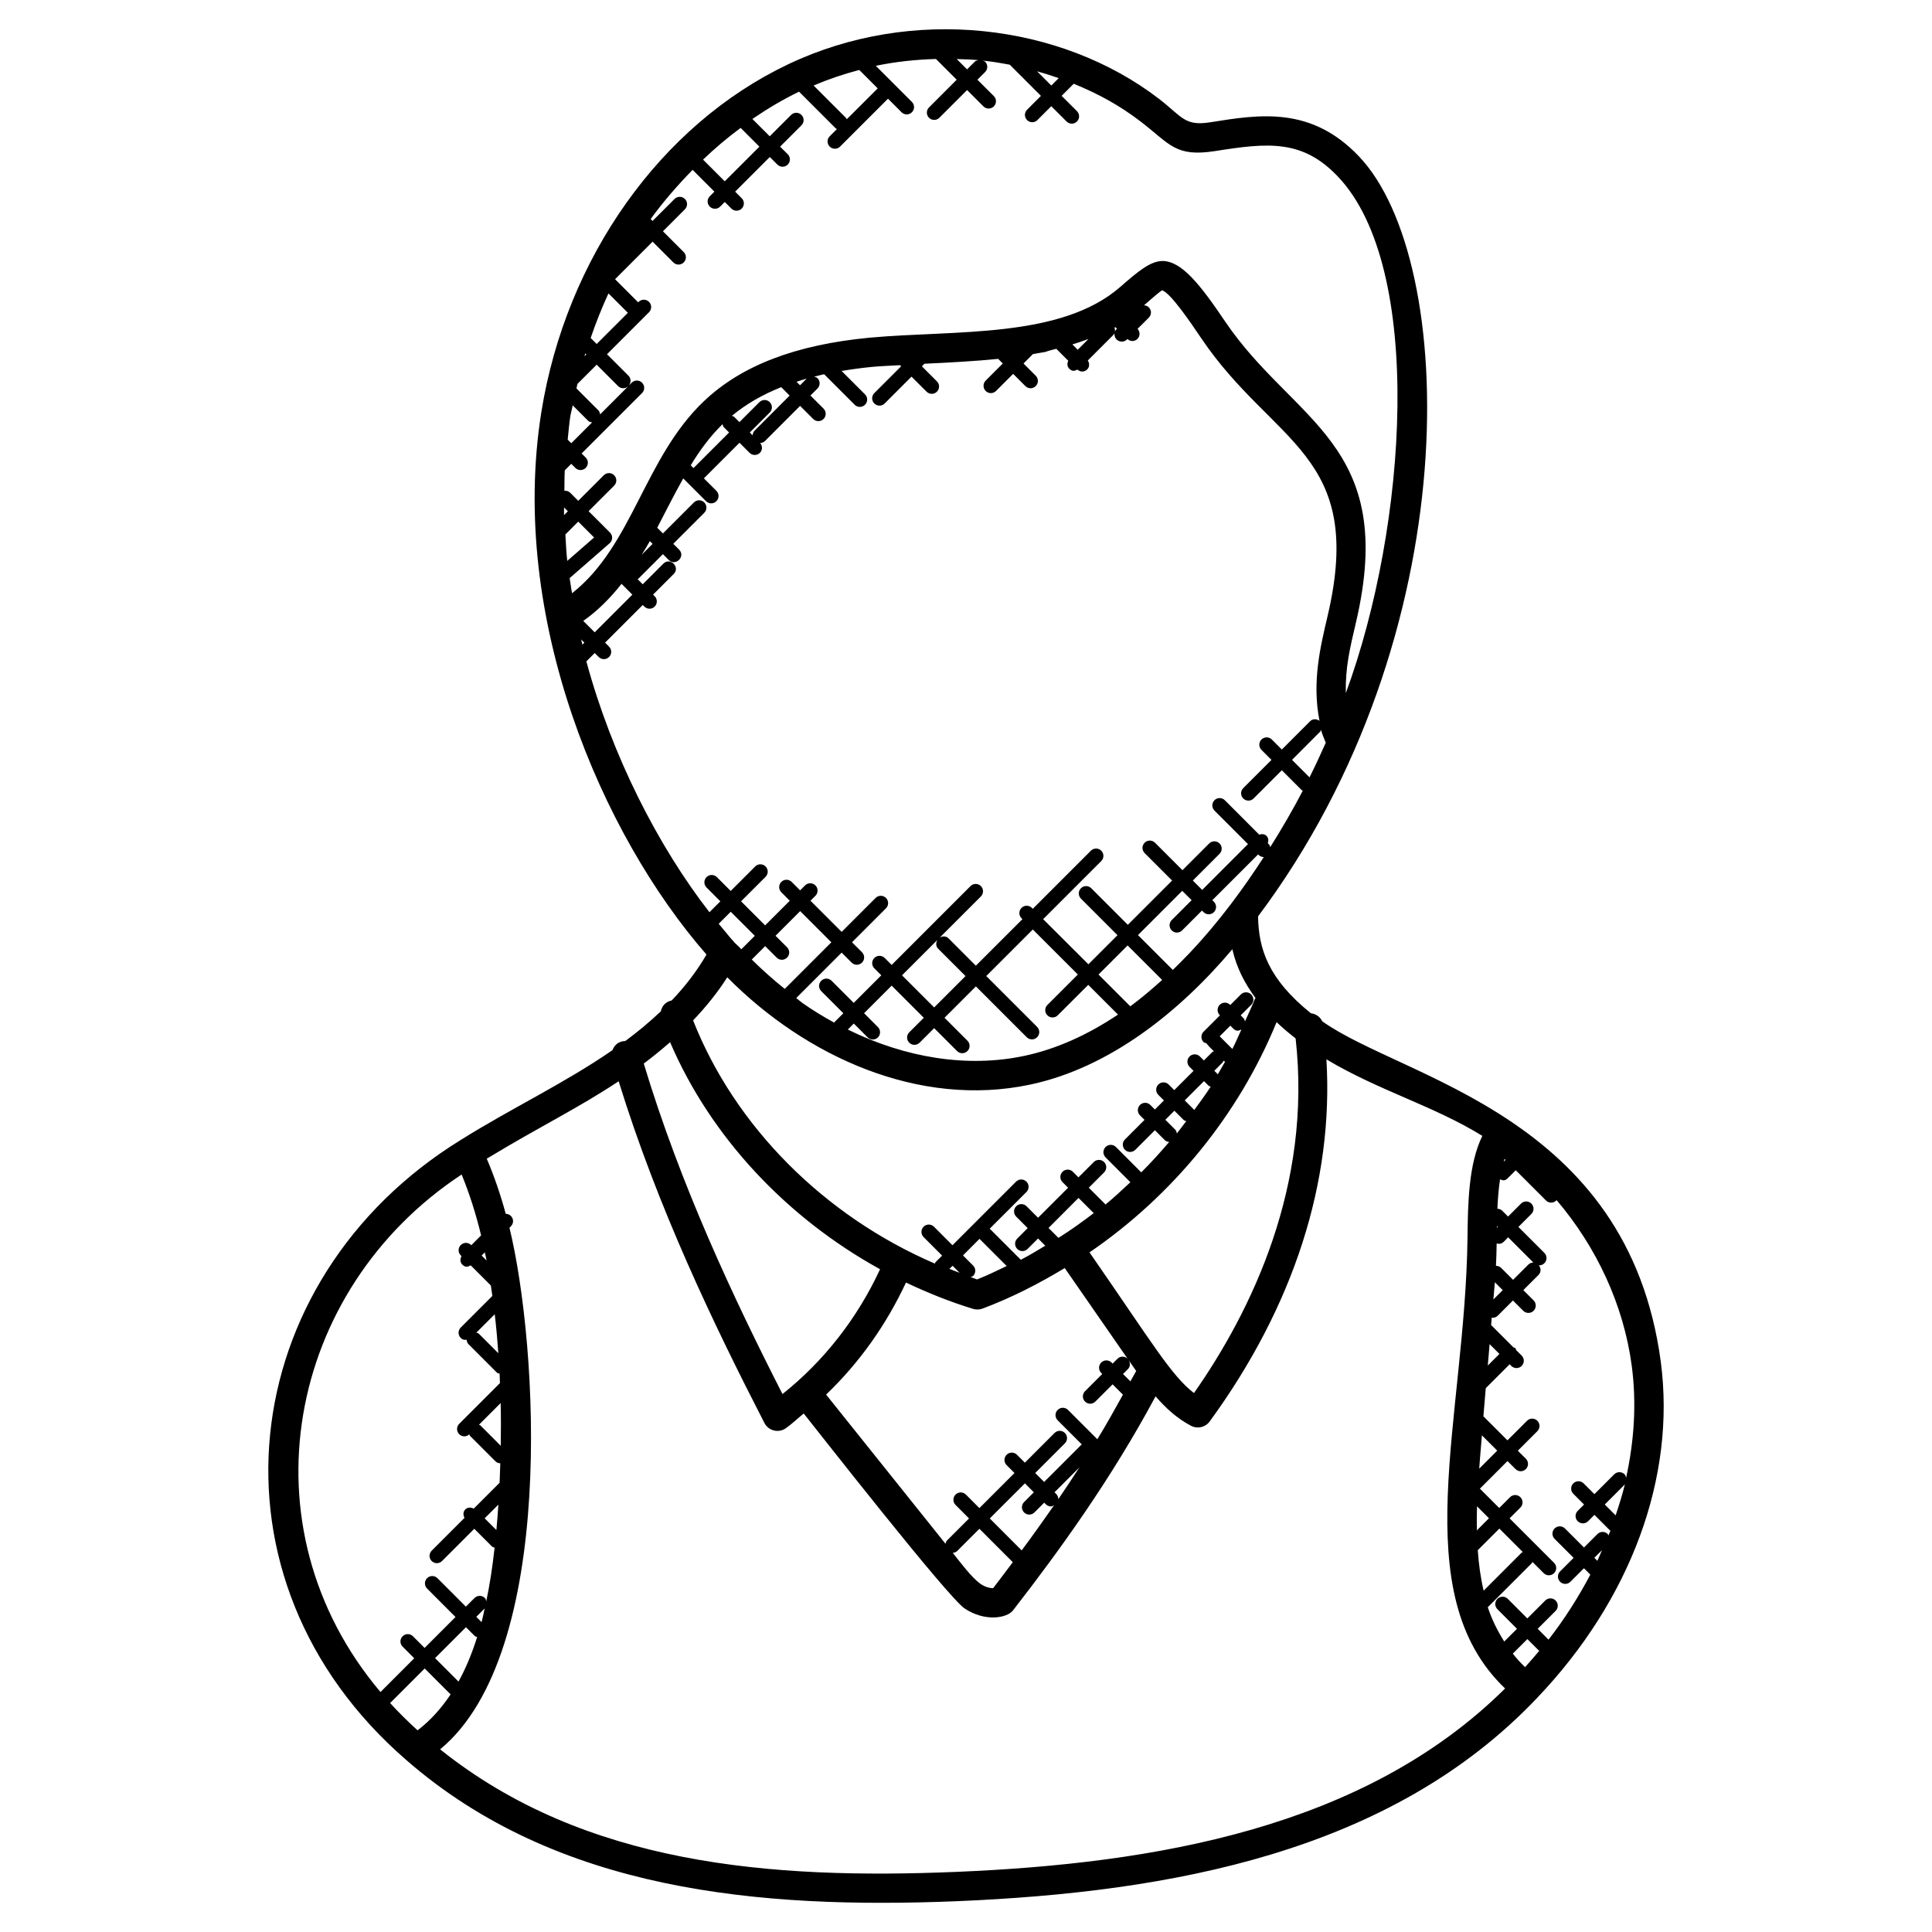 <svg id="Layer_1" enable-background="new 0 0 66 66" height="512" viewBox="0 0 66 66" width="512" xmlns="http://www.w3.org/2000/svg"><g><path d="m56.735 46.52c-1.127-8.438-8.794-9.654-11.566-11.632-.073-.152-.217-.252-.386-.273-1.46-1.174-1.787-2.197-1.806-3.31 7.2-9.606 6.829-22.43 3.441-25.969-1.629-1.709-3.378-1.431-5.066-1.16-.89.142-.961-.184-1.762-.802-3.368-2.584-8.441-3.183-12.654-1.183-4.362 2.066-7.597 6.618-8.442 11.881-1.127 7.04 2.065 14.447 5.641 18.537-.334.575-.738 1.096-1.189 1.568-.219.048-.332.192-.372.373-.388.367-.796.705-1.212 1.012-.229.009-.367.128-.439.313-1.669 1.151-3.446 1.978-5.192 3.073-7.734 4.777-8.996 14.992-1.846 21.182 5.135 4.474 12.037 5.094 18.825 4.817 7.269-.307 14.793-1.663 19.796-6.939 3.208-3.361 4.75-7.548 4.229-11.488zm-6.252 6.436.737-.737.803.803c-.012.008-.029.005-.039.016l-1.301 1.302c-.104-.443-.168-.906-.2-1.384zm-.032-.676c-.004-.271-.003-.544.006-.822l.408.408zm.173-3.247.523.523-.615.615c.035-.452.006-.113.092-1.138zm.263-3.116.335.335-.397.397zm.179-2.113.269.269-.319.319zm.217-.489c-.049-.049-.114-.073-.179-.072.012-.237.02-.491.024-.763.187.045.237-.057.392-.212l.862.862c-.063.001-.126.024-.174.072l-.519.519zm-.147-1.371c0-.02.001-.04.001-.06l.029.029zm.259-2.354.034.034-.058.058c.008-.03.015-.063.024-.092zm-7.135-4.116c.565 5.024-1.497 9.293-3.472 12.115-.774-.593-1.428-1.716-3.569-4.806 2.83-1.934 5.092-4.689 6.391-7.865.198.191.418.375.65.556zm-9.358 17.49-1.09-1.091 1.2-1.199.306.305-.334.334c-.098.098-.098.256 0 .354s.256.098.354 0l.334-.334.057.057c.049.049.113.073.177.073.038 0 .069-.026.104-.043-.374.534-.742 1.052-1.108 1.544zm-.304.403c-.224.297-.453.606-.671.888-.127-.001-.28-.046-.42-.14-.304-.203-.721-.77-.959-1.067.054-.006.109-.021.151-.063l.759-.759zm1.556-2.154c0-.064-.024-.128-.073-.177l-.057-.057.85-.85c-.24.369-.478.733-.72 1.084zm1.333-2.046-1.002-1.002c-.098-.098-.256-.098-.354 0s-.098.256 0 .354l.827.827c-.004.004-.01.002-.014.006l-1.274 1.274-.306-.305 1.014-1.014c.098-.098.098-.256 0-.354s-.256-.098-.353 0l-1.014 1.014-.27-.27c-.098-.098-.256-.098-.354 0s-.098.256 0 .353l.27.27-1.199 1.199-.461-.462c-.098-.098-.256-.098-.354 0s-.098.256 0 .354l.461.462-.759.759c-.03.03-.033.07-.044.107l-4.08-5.098c1.14-1.09 2.059-2.391 2.729-3.828.74.353 1.505.659 2.295.901.098.03.213.03.321-.011.98-.367 1.912-.844 2.807-1.384l2.144 3.092c-.098-.087-.247-.089-.341.005l-.167.167-.036-.036c-.098-.098-.256-.098-.354 0s-.098.256 0 .354l.036.036-.589.589c-.098.098-.098.256 0 .354s.256.098.353 0l.589-.589.353.353c-.286.519-.573 1.033-.874 1.523zm-14.596-13.564c1.382 3.226 3.969 5.991 7.173 7.756-.769 1.661-1.904 3.126-3.333 4.264-1.672-3.278-3.484-7.129-4.739-11.29.302-.226.603-.471.899-.73zm10.57 6.718.929.929c-.336.158-.668.324-1.014.458-.075-.024-.146-.059-.22-.084.029-.012.063-.012.087-.036.098-.098.098-.256 0-.354l-.346-.347zm-.68 1.159c-.117-.042-.231-.088-.347-.133l.107-.107zm3.377-1.192-.339-.339 1.025-1.026.519.519c-.39.299-.789.584-1.205.846zm2.458 4.902-.252-.252.167-.167c.089-.089.086-.223.014-.321.067.096.231.33.269.384-.064.123-.134.235-.198.356zm1.533-8.598-.339-.339.309-.309.32.32c.023.023.055.022.084.035-.108.14-.209.284-.32.421-.011-.046-.019-.093-.054-.128zm1.981-3.454c.107.107.185.075.278.031-.103.222-.196.449-.309.666l-.433-.433.364-.364zm-.337 1.098.006.006c.015.015.037.012.054.022-.081.146-.165.291-.25.435l-.12-.12.287-.287c.015-.015.012-.038.023-.056zm-.507.853c.021.02.049.019.074.031-.176.276-.373.536-.564.801-.003-.003-.001-.007-.004-.01l-.32-.32.658-.658zm-11.296-2.004-.472-.472.942-.942 1.098 1.098-.497.497c-.098.098-.098.256 0 .354s.256.098.354 0l.497-.497.783.783c.098.098.256.098.354 0s.098-.256 0-.354l-.783-.783 1.072-1.072 1.737 1.737c.098.098.256.098.354 0s.098-.256 0-.354l-1.737-1.737 1.59-1.59 1.539 1.538-1.041 1.041c-.098.098-.098.256 0 .353.098.098.256.098.354 0l1.042-1.041 1.016 1.016c-1.047.701-2.118 1.182-3.208 1.412-1.929.408-4.051.072-6.022-.901l.205-.205.472.472c.098.098.256.098.353 0 .096-.097.096-.255-.002-.353zm2.056-2.678.938.937-1.072 1.072-1.098-1.098 1.209-1.209c-.056.096-.059.215.023.298zm6.566 1.97-1.085-1.085.994-.994 1.179 1.178c-.36.326-.722.633-1.088.901zm1.453-1.243-1.19-1.19 1.512-1.512.32.32-.679.679c-.098.098-.098.256 0 .354s.256.098.354 0l.679-.679.054.054c.098.098.256.098.354 0s.098-.256 0-.354l-.054-.054 1.564-1.564.017.017c.066.066.172.084.177.073-.35.538-.713 1.066-1.099 1.574-.626.821-1.225 1.524-2.009 2.282zm5.062-8.204c.042.156.104.299.163.443-.177.399-.361.794-.555 1.183l-.598-.599.965-.966c.016-.016.014-.041.025-.061zm-8.96-22.261-.253.253-.486-.486c.249.07.495.147.739.233zm-3.131-.299-.353-.353c.248.008.496.014.742.038-.045.01-.092.018-.127.053zm-4.111 1.706c-.008-.012-.005-.028-.016-.039l-1.116-1.116c.507-.215 1.028-.392 1.561-.531l.629.629zm-3.624.293.641.641-1.184 1.184-.741-.741c.408-.392.836-.752 1.284-1.084zm-1.641 1.433.745.745-.158.158c-.098.098-.098.256 0 .353.098.098.256.098.354 0l.158-.158.225.225c.098.098.256.098.354 0s.098-.256 0-.353l-.225-.225 1.184-1.184.259.259c.098.098.256.098.354 0s.098-.256 0-.354l-.261-.258.73-.73c.098-.098.098-.256 0-.354s-.256-.098-.354 0l-.73.73-.592-.592c.511-.349 1.04-.665 1.593-.932l1.258 1.258c.011.011.027.008.039.016l-.249.249c-.098.098-.098.256 0 .353.098.098.256.098.354 0l1.637-1.636.463.463c.098.098.256.098.354 0s.098-.256 0-.353l-1.234-1.234c.677-.14 1.365-.214 2.056-.233l.708.708-.946.947c-.098.098-.098.256 0 .353.098.098.256.098.354 0l.947-.947.559.559c.098.098.256.098.354 0s.098-.256 0-.353l-.56-.559.263-.263c.098-.098.098-.256 0-.354-.027-.026-.063-.026-.096-.039.315.034.628.085.939.144l1.064 1.064-.474.474c-.098.098-.098.256 0 .353.098.098.256.098.353 0l.474-.474.523.523c.098.098.256.098.354 0s.098-.256 0-.354l-.523-.523.413-.413c.866.356 1.569.742 2.3 1.302 1 .772 1.174 1.207 2.529.998 1.811-.288 2.98-.402 4.187.862 2.973 3.107 2.381 11.954.278 17.657-.017-.891.139-1.528.346-2.41 1.437-6.125-2.131-6.827-4.471-10.292-.852-1.262-1.491-2.072-2.152-2.062-.403.013-.807.342-1.423.882-2.037 1.781-5.649 1.47-8.57 1.738-2.519.24-4.368.947-5.65 2.162-2.045 1.937-2.44 4.943-4.513 6.568-.028-.172-.057-.345-.081-.517l1.366-1.191c.052-.046.083-.11.085-.18.003-.069-.024-.137-.073-.185l-.731-.731.873-.873c.098-.098.098-.256 0-.354s-.256-.098-.354 0l-.873.873-.277-.277c-.054-.054-.125-.071-.196-.065.004-.233.001-.468.013-.699l.222-.222.139.139c.098.098.256.098.354 0s.098-.256 0-.354l-.139-.139 2.064-2.064c.098-.098.098-.256 0-.354s-.256-.098-.354 0l-.111.111c.096-.098.097-.255-.001-.352l-.731-.731 1.435-1.435c.098-.098.098-.256 0-.354s-.256-.098-.354 0l-.016.016-.789-.789c.001-.001.001-.002.002-.004l1.279-1.28.71.71c.098.098.256.098.354 0s.098-.256 0-.353l-.71-.711.75-.751c.098-.098.098-.256 0-.353-.098-.098-.256-.098-.354 0l-.75.75-.06-.06c-.002-.002-.005-.001-.007-.003.436-.602.923-1.157 1.434-1.682zm13.156 6.146-.182-.182c.186-.058.37-.117.55-.186zm-11.042 2.768c-.042.042-.058.098-.064.154l-.096-.096.682-.682c.098-.098.098-.256 0-.354s-.256-.098-.354 0l-.682.682-.18-.18c-.022-.022-.053-.021-.08-.033.475-.394 1.035-.721 1.688-.981l.287.288zm-2.178 1.179c.314-.516.663-.991 1.088-1.405.012.036.014.076.043.104l.18.18-1.216 1.216zm3.615-2.853c.114-.037.227-.075.346-.108l-.227.227zm-7.214-.969.032.032-.066.066c.01-.033.024-.065.034-.098zm.789-2.05.663.663-1.066 1.065-.205-.205c.178-.521.38-1.029.608-1.523zm-1.393 4.996c.03-.263.047-.529.088-.789.021-.13.06-.253.084-.382l.525.525c.038.038.088.048.137.057l-.711.711zm1.107-.862c-.008-.049-.019-.099-.057-.137l-.751-.751c.011-.051.022-.103.034-.154l.657-.657.731.731c.097.097.253.099.352.001zm-1.231 3.179.13.13-.131.131c-.003-.088.002-.174.001-.261zm.045.922.439-.439.542.542-.917.8c-.034-.303-.046-.603-.064-.903zm.539 3.587.109.109-.067.067c-.014-.058-.028-.117-.042-.176zm.072-.634c.459-.321.894-.743 1.308-1.267l.369.37-1.287 1.287zm2.275-2.725.093.093-.371.371c.093-.153.187-.3.278-.464zm-2.169 4.107.285-.285.136.136c.098.098.256.098.354 0s.098-.256 0-.354l-.136-.136 1.287-1.287.054.054c.098.098.256.098.353 0 .098-.098.098-.256 0-.354l-.054-.054.704-.704c.232-.233-.119-.588-.354-.353l-.704.704-.175-.175c.005-.005.014-.003.019-.008l.846-.846.198.198c.233.232.588-.119.354-.354l-.198-.198 1.059-1.059c.098-.098.098-.256 0-.354s-.256-.098-.354 0l-1.059 1.059-.195-.195c.326-.624.553-1.082.889-1.685l.779.779c.098.098.256.098.354 0s.098-.256 0-.354l-.427-.427 1.216-1.216.344.344c.098.098.256.098.354 0 .092-.092.09-.236.008-.334.058-.004.117-.022.162-.067l1.202-1.202.447.447c.098.098.256.098.354 0s.098-.256 0-.354l-.447-.447.24-.24c.098-.098.098-.256 0-.353-.032-.032-.076-.038-.117-.049.114-.029.225-.06.344-.086l1.043 1.043c.098.098.256.098.354 0s.098-.256 0-.354l-.8-.8c.336-.056.681-.105 1.049-.14.315-.029.632-.039.948-.057l.037.037-.917.917c-.098.098-.098.256 0 .354s.256.098.354 0l.917-.917.515.514c.098.098.256.098.353 0 .098-.098.098-.256 0-.353l-.514-.514.088-.088c.799-.036 1.763-.089 2.518-.166l.158.158-.584.584c-.098.098-.098.256 0 .354s.256.098.354 0l.584-.584.418.418c.098.098.256.098.354 0s.098-.256 0-.354l-.418-.418.322-.322c.882-.155.076 0 .799-.18l.407.407c-.04.092-.041.197.034.272.107.107.186.075.279.031.119.101.251.077.336-.007.084-.084.081-.208.02-.305l.869-.869c.07-.071.072-.167.041-.255.01-.005.022-.009.032-.014l.054.054-.013.013c-.098.098-.098.256 0 .354s.256.098.354 0l.016-.016c.111.101.255.084.343-.004.095-.095.093-.245.004-.343l.383-.382c.098-.098.098-.256 0-.354-.046-.046-.106-.066-.165-.068.24-.21.55-.477.618-.514.294.091.993 1.127 1.329 1.625 2.467 3.663 5.629 3.95 4.326 9.504-.238 1.015-.542 2.234-.277 3.58-.098-.072-.232-.075-.321.014l-.965.966-.342-.342c-.098-.098-.256-.098-.354 0s-.098.256 0 .354l.342.342-.964.964c-.098.098-.098.256 0 .354s.256.098.354 0l.964-.964.68.681c.01.01.025.007.037.015-.346.662-.719 1.305-1.114 1.931-.012-.03-.012-.063-.036-.087l-.047-.047c.029-.087.026-.181-.043-.25s-.163-.072-.25-.043l-1.175-1.176c-.098-.098-.256-.098-.354 0s-.098.256 0 .354l1.145 1.145-1.564 1.565-.32-.32.913-.913c.098-.098.098-.256 0-.354s-.256-.098-.354 0l-.913.913-.938-.938c-.098-.098-.256-.098-.354 0s-.098.256 0 .354l.938.938-1.512 1.512-1.249-1.249c-.098-.098-.256-.098-.353 0-.098.098-.098.256 0 .354l1.249 1.249-.994.994-1.546-1.541 1.985-1.985c.098-.098.098-.256 0-.354s-.256-.098-.354 0l-1.985 1.985-.031-.031c-.098-.098-.256-.098-.354 0s-.098.256 0 .354l.031.031-1.591 1.59-.936-.937c-.082-.082-.202-.079-.298-.023l1.406-1.406c.098-.098.098-.256 0-.354s-.256-.098-.354 0l-2.694 2.694-.238-.238c-.098-.098-.256-.098-.354 0s-.098.256 0 .354l.238.238-.942.942-.756-.756c-.098-.098-.256-.098-.354 0s-.098.256 0 .354l.756.756-.318.318c-.364-.201-.724-.418-1.074-.664-.075-.053-.144-.118-.218-.173l1.552-1.552.341.341c.098.098.256.098.354 0s.098-.256 0-.354l-.341-.34 1.16-1.161c.098-.098.098-.256 0-.354s-.256-.098-.354 0l-1.16 1.16-1.065-1.065.169-.169c.098-.098.098-.256 0-.354s-.256-.098-.354 0l-.169.169-.289-.289c-.098-.098-.256-.098-.353 0-.098.098-.098.256 0 .354l.289.289-.842.842-.822-.822.837-.837c.098-.098.098-.256 0-.354s-.256-.098-.354 0l-.837.837-.472-.472c-.098-.098-.256-.098-.354 0s-.098.256 0 .354l.472.472-.373.373c-1.748-2.252-3.33-5.336-4.204-8.57zm4.521 8.964.411-.411.822.822-.46.46c-.284-.3-.043.017-.773-.871zm1.587.764.394.393c.098.098.256.098.354 0s.098-.256 0-.354l-.394-.393.842-.842 1.065 1.065-1.592 1.592c-.384-.306-.76-.641-1.127-1.003zm-1.294 1.065c2.695 2.722 6.563 4.466 10.343 3.666 2.731-.577 5.128-2.508 6.91-4.625.149.64.409 1.143.792 1.667-.008.016-.021.027-.028.044-.097.258-.223.504-.333.757-.011-.039-.015-.08-.046-.11l-.1-.099.36-.36c.098-.098.098-.256 0-.354s-.256-.098-.354 0l-.36.36-.007-.007c-.098-.098-.256-.098-.354 0s-.098.256 0 .354l.007.007-.559.558c-.098.098-.098.256 0 .354.027.027.063.028.096.04.075.104.161.181.258.278-.018.011-.041.008-.057.024l-.287.287-.136-.136c-.098-.098-.256-.098-.353 0-.098.098-.098.256 0 .354l.136.136-.658.658-.191-.191c-.098-.098-.256-.098-.354 0s-.098.256 0 .354l.191.191-.308.309-.155-.155c-.098-.098-.256-.098-.354 0s-.098.256 0 .354l.155.155-.669.669c-.098.098-.098.256 0 .354s.256.098.354 0l.669-.669.339.339c.041.041.095.055.149.062-.306.357-.619.707-.954 1.038l-.865-.866c-.098-.098-.256-.098-.354 0s-.098.256 0 .354l.848.849c-.28.261-.558.524-.855.765-.004-.005-.002-.013-.007-.018l-.559-.559.523-.523c.098-.098.098-.256 0-.354s-.256-.098-.353 0l-.523.523-.191-.191c-.098-.098-.256-.098-.354 0s-.098.256 0 .354l.191.191-1.026 1.026-.393-.393c-.098-.098-.256-.098-.354 0s-.098.256 0 .354l.393.393-.357.357c-.098.098-.098.256 0 .354s.256.098.354 0l.357-.357.247.247c-.277.163-.549.334-.836.48l-1.062-1.062 1.254-1.253c.098-.098.098-.256 0-.354s-.256-.098-.354 0l-2.173 2.173-.632-.633c-.098-.098-.256-.098-.354 0s-.098.256 0 .354l.632.633-.228.228c-.012.012-.009.031-.018.045-3.773-1.622-6.828-4.675-8.26-8.308.43-.453.828-.939 1.167-1.472zm-9.075 6.737c.266.648.488 1.344.665 2.079l-.335.336-.006-.006c-.098-.098-.256-.098-.354 0s-.098.256 0 .354l.025.025c-.05.094-.053.209.027.288.109.109.195.077.288.027l.688.688c.018.119.034.237.051.357l-1.08 1.08c-.098.098-.098.256 0 .354.054.055.103.074.201.063.007.052.02.105.06.146l.974.975c.025.026.061.026.093.038.005.108.008.214.012.321l-1.392 1.392c-.098.098-.098.256 0 .354.09.09.236.104.345.004.01.016.007.036.02.049l.871.871c.046.047.107.068.168.07-.007.225-.014.449-.024.665l-.884.884c-.094-.05-.208-.052-.288.027-.079.08-.077.194-.027.288l-1.121 1.121c-.098.098-.098.256 0 .354s.256.098.353 0l1.102-1.102.61.61c.023.023.055.022.084.035-.082.733-.162 1.238-.285 1.834-.011-.04-.016-.083-.047-.114-.098-.098-.256-.098-.354 0l-.295.295-.971-.972c-.098-.098-.256-.098-.354 0s-.098.256 0 .354l.971.972-1.056 1.056-.398-.398c-.098-.098-.256-.098-.354 0s-.098.256 0 .354l.398.398-1.153 1.153c-4.771-5.649-3.195-13.749 2.772-17.679zm1.187 12.145-.4-.4.468-.468c-.019.304-.042.592-.068.868zm.149-2.878-.699-.699c-.013-.013-.031-.01-.046-.019l.742-.742c.012.499.011.985.003 1.46zm-.082-3.162-.669-.669c-.023-.023-.055-.022-.083-.034l.629-.629c.052.443.091.888.123 1.332zm-.401-3.167-.17-.17.109-.109c.02.094.043.184.061.279zm-.96 14.384-.801-.801 1.056-1.056.301.301c.023.022.054.021.081.034-.179.569-.39 1.076-.637 1.522zm.788-2.03-.181-.181.287-.287c-.034.157-.067.32-.106.468zm-3.124 2.764 1.181-1.181.885.885c-.32.478-.685.886-1.11 1.213-.006.005-.013.009-.02.014-.33-.302-.645-.611-.936-.931zm19.341 5.767c-6.343.264-12.699-.237-17.633-4.186 3.992-3.289 3.342-13.835 2.369-17.818l.049-.049c.098-.098.098-.256 0-.354-.049-.049-.112-.072-.176-.073-.18-.66-.396-1.291-.649-1.883 1.899-1.15 3.06-1.689 4.506-2.645 1.342 4.34 3.256 8.323 4.979 11.672.14.273.489.355.736.178.214-.153.404-.335.607-.501.436.545 4.918 6.276 5.497 6.661.697.465 1.448.33 1.653.065 1.563-2.014 3.337-4.455 4.87-7.312.338.39.731.756 1.213 1.007.221.115.49.05.635-.148 2.885-3.955 4.239-8.207 3.988-12.371 1.802 1.076 3.658 1.585 5.327 2.614-.472.964-.493 2.289-.507 3.483-.078 6.189-2.149 12.12 1.284 15.395-4.828 4.787-12.004 5.981-18.748 6.265zm19.43-6.994c-.15-.143-.289-.297-.419-.461l.498-.498.387.387c.006.006.016.004.023.009-.157.191-.321.377-.489.563zm2.47-3.632-.103-.103.261-.261c-.054.121-.101.244-.158.364zm.624-1.553-.371-.371.677-.677c.01-.01.007-.026.016-.038-.087.364-.201.726-.322 1.086zm.357-1.278c-.01-.044-.017-.09-.051-.124-.098-.098-.256-.098-.354 0l-.677.677-.367-.367c-.098-.098-.256-.098-.354 0s-.098.256 0 .354l.368.368-.217.217c-.098.098-.098.256 0 .353.098.098.256.098.354 0l.217-.217.546.546c-.02.053-.048.106-.069.159-.01-.016-.007-.036-.021-.049-.098-.098-.256-.098-.354 0l-.459.459-.65-.65c-.098-.098-.256-.098-.354 0s-.098.256 0 .354l.65.65-.462.462c-.098.098-.098.256 0 .354s.256.098.353 0l.462-.462.218.218c-.402.762-.874 1.507-1.428 2.222l-.37-.371.612-.612c.098-.098.098-.256 0-.354s-.256-.098-.354 0l-.612.612-.668-.669c-.098-.098-.256-.098-.354 0s-.098.256 0 .354l.668.669-.435.435c-.233-.369-.426-.757-.562-1.172l1.509-1.51c.011-.011.008-.027.016-.039l.385.385c.098.098.256.098.354 0s.098-.256 0-.353l-1.519-1.519.369-.369c.098-.098.098-.256 0-.354s-.256-.098-.354 0l-.369.369-.665-.665c.005-.004.012-.002.016-.007l.931-.931.275.274c.098.098.256.098.353 0 .098-.098.098-.256 0-.354l-.275-.274.668-.668c.098-.098.098-.256 0-.354s-.256-.098-.354 0l-.668.668-.822-.821.081-.961.816-.816.056.056c.098.098.256.098.354 0s.098-.256 0-.354l-.188-.187c-.011-.021-.009-.046-.026-.064-.018-.018-.043-.015-.064-.027l-.765-.765.022-.259c.01.001.019.012.029.012.064 0 .128-.024.177-.073l.518-.518.351.351c.098.098.256.098.354 0s.098-.256 0-.354l-.351-.351.519-.519c.092-.092.09-.235.008-.333.005 0 .009.006.015.006.064 0 .128-.024.177-.073.098-.098.098-.256 0-.353l-.887-.887.443-.443c.098-.098.098-.256 0-.354s-.256-.098-.353 0l-.443.443-.199-.199c-.046-.046-.106-.066-.166-.069.015-.343.043-.683.09-1.004.091.036.16.066.263-.037l.274-.274 1.033 1.033c.098.098.256.098.354 0 .004-.004.002-.011.006-.015 1.366 1.602 2.291 3.58 2.569 5.656.169 1.264.089 2.557-.193 3.838z"/></g></svg>
